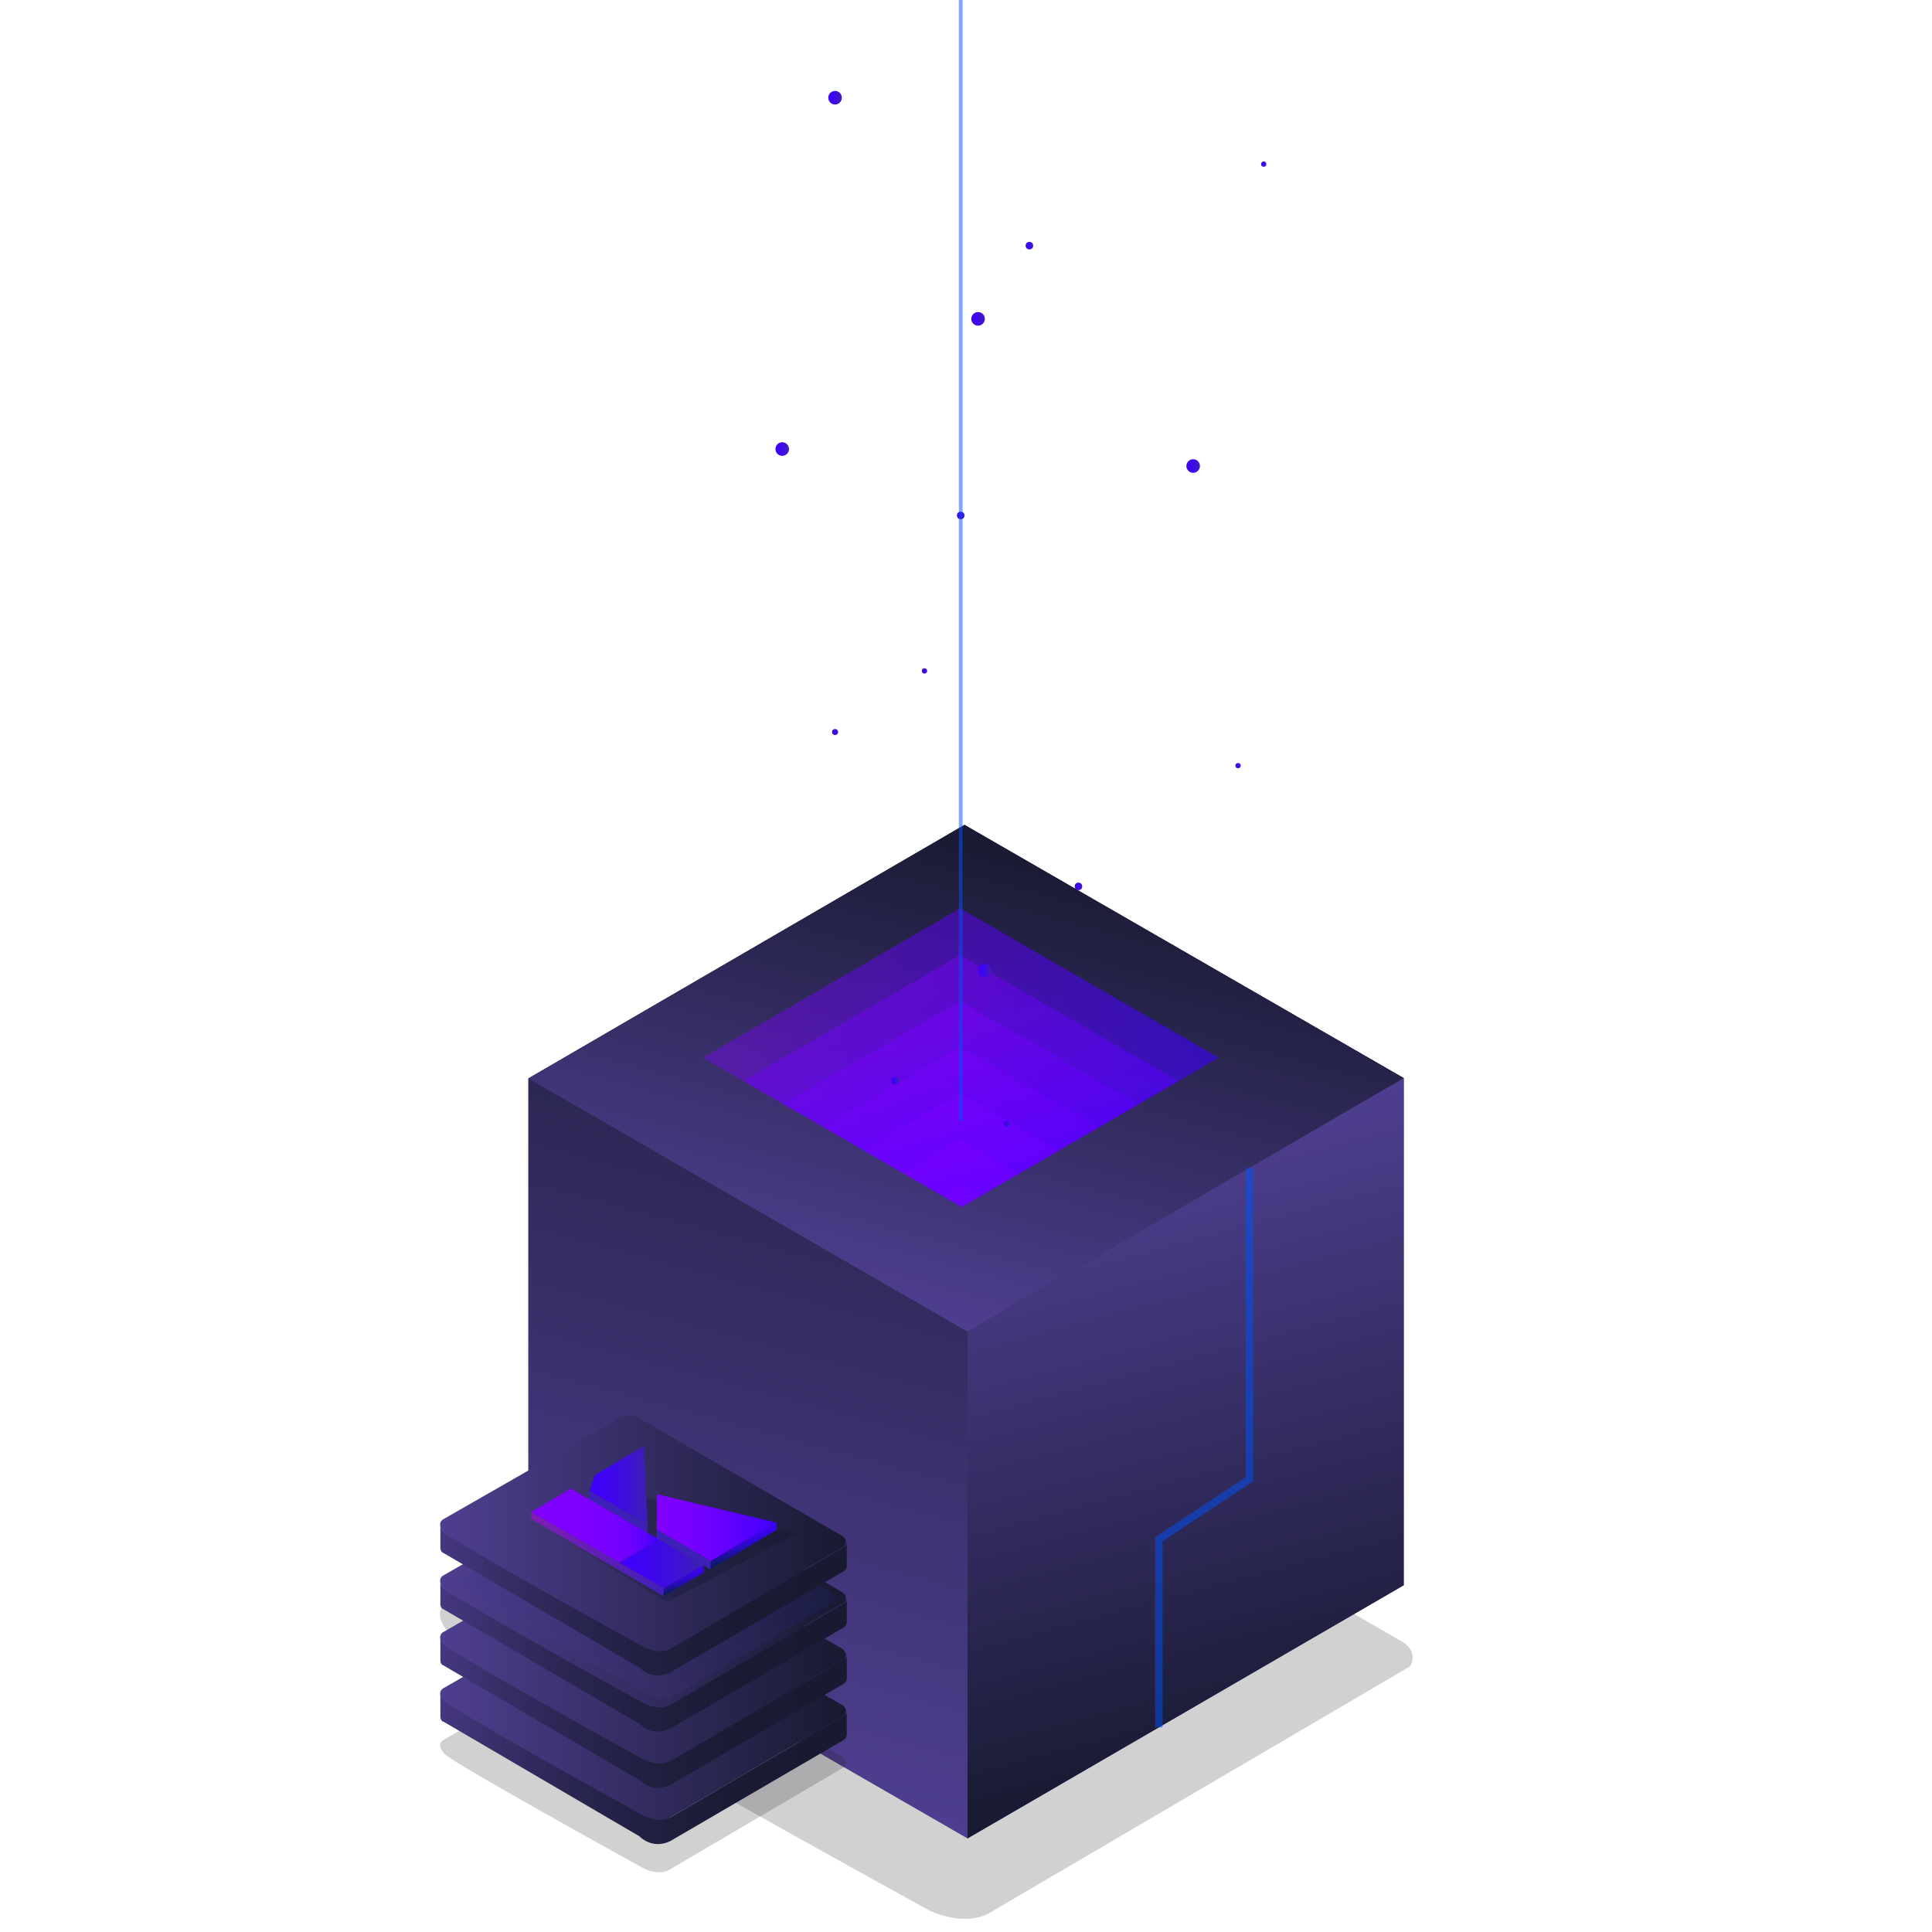 <?xml version="1.0" encoding="utf-8"?>
<!-- Generator: Adobe Illustrator 19.0.0, SVG Export Plug-In . SVG Version: 6.00 Build 0)  -->
<svg version="1.1" id="Capa_1" xmlns="http://www.w3.org/2000/svg" xmlns:xlink="http://www.w3.org/1999/xlink" x="0px" y="0px"
	 viewBox="31 -31 512 512" style="enable-background:new 31 -31 512 512;" xml:space="preserve">
<style type="text/css">
	.st0{opacity:0.2;fill:#1E1A21;enable-background:new    ;}
	.st1{fill:none;stroke:url(#SVGID_1_);stroke-width:3;stroke-linecap:round;stroke-linejoin:round;stroke-miterlimit:10;}
	.st2{fill:url(#XMLID_2_);}
	.st3{fill:url(#XMLID_3_);}
	.st4{fill:url(#XMLID_4_);}
	.st5{clip-path:url(#XMLID_6_);fill:url(#XMLID_7_);}
	.st6{clip-path:url(#XMLID_6_);fill:url(#XMLID_8_);}
	.st7{clip-path:url(#XMLID_6_);fill:url(#XMLID_9_);}
	.st8{clip-path:url(#XMLID_6_);fill:url(#XMLID_10_);}
	.st9{clip-path:url(#XMLID_6_);fill:url(#XMLID_11_);}
	.st10{clip-path:url(#XMLID_6_);fill:url(#XMLID_12_);}
	.st11{clip-path:url(#XMLID_6_);fill:url(#XMLID_13_);}
	.st12{clip-path:url(#XMLID_6_);fill:url(#XMLID_14_);}
	.st13{opacity:0.5;fill:none;stroke:#0053FB;stroke-width:2;stroke-miterlimit:10;}
	.st14{fill:url(#XMLID_15_);}
	.st15{fill:url(#XMLID_16_);}
	.st16{fill:url(#XMLID_17_);}
	.st17{fill:url(#XMLID_18_);}
	.st18{fill:url(#XMLID_19_);}
	.st19{fill:url(#XMLID_21_);}
	.st20{fill:url(#XMLID_22_);}
	.st21{fill:url(#XMLID_23_);}
	.st22{fill:url(#XMLID_24_);}
	.st23{fill:url(#XMLID_25_);}
	.st24{fill:url(#XMLID_26_);}
	.st25{fill:url(#XMLID_27_);}
	.st26{fill:url(#XMLID_28_);}
	.st27{fill:url(#XMLID_29_);}
	.st28{fill:url(#SVGID_2_);}
	.st29{fill:url(#SVGID_3_);}
	.st30{fill:url(#SVGID_4_);}
	.st31{fill:url(#SVGID_5_);}
	.st32{fill:url(#SVGID_6_);}
	.st33{fill:url(#SVGID_7_);}
	.st34{opacity:0.25;fill:url(#SVGID_8_);enable-background:new    ;}
	.st35{fill:url(#SVGID_9_);}
	.st36{fill:url(#SVGID_10_);}
	.st37{opacity:0.6;fill:url(#SVGID_11_);enable-background:new    ;}
	.st38{fill:url(#SVGID_12_);}
	.st39{fill:url(#SVGID_13_);}
	.st40{fill:url(#SVGID_14_);}
	.st41{fill:url(#SVGID_15_);}
	.st42{fill:url(#SVGID_16_);}
	.st43{fill:#3D20B7;}
	.st44{fill:url(#SVGID_17_);}
	.st45{fill:url(#SVGID_18_);}
	.st46{opacity:0.5;}
	.st47{fill:none;stroke:#0053FB;stroke-miterlimit:10;}
</style>
<path class="st0" d="M149.6,393.5c0,0-5,2.4,0.8,8.8c5.7,6.3,126.7,72.9,126.7,72.9s10,5.2,17.4,0l110.2-64.6c0,0,2.8-4.2-3.1-7.1
	l-126.5-73.3c0,0-6.4-5-14.9,0S149.6,393.5,149.6,393.5z"/>
<linearGradient id="SVGID_1_" gradientUnits="userSpaceOnUse" x1="228.8" y1="38.575" x2="228.8" y2="38.575" gradientTransform="matrix(1 0 0 -1 0 450)">
	<stop  offset="2.945171e-007" style="stop-color:#3F00FC"/>
	<stop  offset="0.208" style="stop-color:#3F02F7"/>
	<stop  offset="0.467" style="stop-color:#3E09E7"/>
	<stop  offset="0.753" style="stop-color:#3E14CE"/>
	<stop  offset="1" style="stop-color:#3D20B2"/>
</linearGradient>
<path class="st1" d="M228.8,411.4"/>
<linearGradient id="XMLID_2_" gradientUnits="userSpaceOnUse" x1="253.445" y1="-16381.15" x2="320.562" y2="-16130.664" gradientTransform="matrix(1 0 0 -1 0 -15934)">
	<stop  offset="0" style="stop-color:#4F3E90"/>
	<stop  offset="1" style="stop-color:#171A31"/>
</linearGradient>
<polygon id="XMLID_20_" class="st2" points="171,389.1 171,254.8 286.6,187.6 403,254.7 403,389.1 287.4,456.2 "/>
<linearGradient id="XMLID_3_" gradientUnits="userSpaceOnUse" x1="270.237" y1="-16251.31" x2="303.77" y2="-16126.164" gradientTransform="matrix(1 0 0 -1 0 -15934)">
	<stop  offset="0" style="stop-color:#4F3E90"/>
	<stop  offset="1" style="stop-color:#171A31"/>
</linearGradient>
<polygon id="XMLID_49_" class="st3" points="286.6,187.6 403,254.7 287.4,321.9 171,254.8 "/>
<linearGradient id="XMLID_4_" gradientUnits="userSpaceOnUse" x1="323.882" y1="-16209.933" x2="366.517" y2="-16369.049" gradientTransform="matrix(1 0 0 -1 0 -15934)">
	<stop  offset="0" style="stop-color:#4F3E90"/>
	<stop  offset="1" style="stop-color:#171A31"/>
</linearGradient>
<polygon id="XMLID_50_" class="st4" points="287.4,456.2 287.4,321.9 403,254.7 403,389.1 "/>
<g id="XMLID_97_">
	<defs>
		<polygon id="XMLID_98_" points="285.4,209.7 353.9,249.3 285.8,288.8 217.2,249.3 		"/>
	</defs>
	<linearGradient id="XMLID_5_" gradientUnits="userSpaceOnUse" x1="217.246" y1="249.262" x2="353.906" y2="249.262">
		<stop  offset="1.916698e-007" style="stop-color:#7F00FF;stop-opacity:0.4"/>
		<stop  offset="1" style="stop-color:#3D00FF;stop-opacity:0.6"/>
	</linearGradient>
	<use xlink:href="#XMLID_98_"  style="overflow:visible;fill:url(#XMLID_5_);"/>
	<clipPath id="XMLID_6_">
		<use xlink:href="#XMLID_98_"  style="overflow:visible;"/>
	</clipPath>
	
		<linearGradient id="XMLID_7_" gradientUnits="userSpaceOnUse" x1="275.667" y1="-16158.726" x2="295.482" y2="-16232.673" gradientTransform="matrix(1 0 0 -1 0 -15934)">
		<stop  offset="1.916698e-007" style="stop-color:#7F00FF;stop-opacity:0.4"/>
		<stop  offset="1" style="stop-color:#3D00FF;stop-opacity:0.6"/>
	</linearGradient>
	<polygon id="XMLID_109_" class="st5" points="285.4,222.1 353.9,261.7 285.8,301.3 217.2,261.7 	"/>
	
		<linearGradient id="XMLID_8_" gradientUnits="userSpaceOnUse" x1="275.667" y1="-16170.932" x2="295.482" y2="-16244.879" gradientTransform="matrix(1 0 0 -1 0 -15934)">
		<stop  offset="1.916698e-007" style="stop-color:#7F00FF;stop-opacity:0.4"/>
		<stop  offset="1" style="stop-color:#3D00FF;stop-opacity:0.6"/>
	</linearGradient>
	<polygon id="XMLID_108_" class="st6" points="285.4,234.3 353.9,273.9 285.8,313.5 217.2,273.9 	"/>
	
		<linearGradient id="XMLID_9_" gradientUnits="userSpaceOnUse" x1="275.667" y1="-16183.138" x2="295.482" y2="-16257.085" gradientTransform="matrix(1 0 0 -1 0 -15934)">
		<stop  offset="1.916698e-007" style="stop-color:#7F00FF;stop-opacity:0.4"/>
		<stop  offset="1" style="stop-color:#3D00FF;stop-opacity:0.6"/>
	</linearGradient>
	<polygon id="XMLID_107_" class="st7" points="285.4,246.5 353.9,286.1 285.8,325.7 217.2,286.1 	"/>
	
		<linearGradient id="XMLID_10_" gradientUnits="userSpaceOnUse" x1="275.667" y1="-16195.344" x2="295.482" y2="-16269.291" gradientTransform="matrix(1 0 0 -1 0 -15934)">
		<stop  offset="1.916698e-007" style="stop-color:#7F00FF;stop-opacity:0.4"/>
		<stop  offset="1" style="stop-color:#3D00FF;stop-opacity:0.6"/>
	</linearGradient>
	<polygon id="XMLID_105_" class="st8" points="285.4,258.7 353.9,298.3 285.8,337.9 217.2,298.3 	"/>
	
		<linearGradient id="XMLID_11_" gradientUnits="userSpaceOnUse" x1="275.667" y1="-16207.549" x2="295.482" y2="-16281.496" gradientTransform="matrix(1 0 0 -1 0 -15934)">
		<stop  offset="1.916698e-007" style="stop-color:#7F00FF;stop-opacity:0.4"/>
		<stop  offset="1" style="stop-color:#3D00FF;stop-opacity:0.6"/>
	</linearGradient>
	<polygon id="XMLID_104_" class="st9" points="285.4,271 353.9,310.5 285.8,350.1 217.2,310.5 	"/>
	
		<linearGradient id="XMLID_12_" gradientUnits="userSpaceOnUse" x1="275.667" y1="-16219.755" x2="295.482" y2="-16293.702" gradientTransform="matrix(1 0 0 -1 0 -15934)">
		<stop  offset="1.916698e-007" style="stop-color:#7F00FF;stop-opacity:0.4"/>
		<stop  offset="1" style="stop-color:#3D00FF;stop-opacity:0.6"/>
	</linearGradient>
	<polygon id="XMLID_103_" class="st10" points="285.4,283.2 353.9,322.7 285.8,362.3 217.2,322.7 	"/>
	
		<linearGradient id="XMLID_13_" gradientUnits="userSpaceOnUse" x1="275.667" y1="-16231.961" x2="295.482" y2="-16305.908" gradientTransform="matrix(1 0 0 -1 0 -15934)">
		<stop  offset="1.916698e-007" style="stop-color:#7F00FF;stop-opacity:0.4"/>
		<stop  offset="1" style="stop-color:#3D00FF;stop-opacity:0.6"/>
	</linearGradient>
	<polygon id="XMLID_101_" class="st11" points="285.4,295.4 353.9,334.9 285.8,374.5 217.2,334.9 	"/>
	
		<linearGradient id="XMLID_14_" gradientUnits="userSpaceOnUse" x1="275.667" y1="-16244.167" x2="295.482" y2="-16318.114" gradientTransform="matrix(1 0 0 -1 0 -15934)">
		<stop  offset="1.916698e-007" style="stop-color:#7F00FF;stop-opacity:0.4"/>
		<stop  offset="1" style="stop-color:#3D00FF;stop-opacity:0.6"/>
	</linearGradient>
	<polygon id="XMLID_100_" class="st12" points="285.4,307.6 353.9,347.1 285.8,386.7 217.2,347.2 	"/>
</g>
<polyline id="XMLID_56_" class="st13" points="362.1,278.5 362.1,361 338.1,376.9 338.1,426.8 "/>
<linearGradient id="XMLID_15_" gradientUnits="userSpaceOnUse" x1="297.037" y1="-16200.838" x2="298.572" y2="-16200.838" gradientTransform="matrix(1 0 0 -1 0 -15934)">
	<stop  offset="2.945171e-007" style="stop-color:#3F00FC"/>
	<stop  offset="0.208" style="stop-color:#3F02F7"/>
	<stop  offset="0.467" style="stop-color:#3E09E7"/>
	<stop  offset="0.753" style="stop-color:#3E14CE"/>
	<stop  offset="1" style="stop-color:#3D20B2"/>
</linearGradient>
<circle id="XMLID_304_" class="st14" cx="297.8" cy="266.8" r="0.8"/>
<linearGradient id="XMLID_16_" gradientUnits="userSpaceOnUse" x1="251.483" y1="-16096.972" x2="253.018" y2="-16096.972" gradientTransform="matrix(1 0 0 -1 0 -15934)">
	<stop  offset="2.945171e-007" style="stop-color:#3F00FC"/>
	<stop  offset="0.208" style="stop-color:#3F02F7"/>
	<stop  offset="0.467" style="stop-color:#3E09E7"/>
	<stop  offset="0.753" style="stop-color:#3E14CE"/>
	<stop  offset="1" style="stop-color:#3D20B2"/>
</linearGradient>
<circle id="XMLID_302_" class="st15" cx="252.3" cy="163" r="0.8"/>
<linearGradient id="XMLID_17_" gradientUnits="userSpaceOnUse" x1="345.391" y1="-16026.505" x2="348.964" y2="-16026.505" gradientTransform="matrix(1 0 0 -1 0 -15934)">
	<stop  offset="2.945171e-007" style="stop-color:#3F00FC"/>
	<stop  offset="0.208" style="stop-color:#3F02F7"/>
	<stop  offset="0.467" style="stop-color:#3E09E7"/>
	<stop  offset="0.753" style="stop-color:#3E14CE"/>
	<stop  offset="1" style="stop-color:#3D20B2"/>
</linearGradient>
<circle id="XMLID_37_" class="st16" cx="347.2" cy="92.5" r="1.8"/>
<linearGradient id="XMLID_18_" gradientUnits="userSpaceOnUse" x1="365.215" y1="-15946.5" x2="366.665" y2="-15946.5" gradientTransform="matrix(1 0 0 -1 0 -15934)">
	<stop  offset="2.945171e-007" style="stop-color:#3F00FC"/>
	<stop  offset="0.208" style="stop-color:#3F02F7"/>
	<stop  offset="0.467" style="stop-color:#3E09E7"/>
	<stop  offset="0.753" style="stop-color:#3E14CE"/>
	<stop  offset="1" style="stop-color:#3D20B2"/>
</linearGradient>
<circle id="XMLID_43_" class="st17" cx="365.9" cy="12.5" r="0.7"/>
<linearGradient id="XMLID_19_" gradientUnits="userSpaceOnUse" x1="236.494" y1="-16021.993" x2="240.068" y2="-16021.993" gradientTransform="matrix(1 0 0 -1 0 -15934)">
	<stop  offset="2.945171e-007" style="stop-color:#3F00FC"/>
	<stop  offset="0.208" style="stop-color:#3F02F7"/>
	<stop  offset="0.467" style="stop-color:#3E09E7"/>
	<stop  offset="0.753" style="stop-color:#3E14CE"/>
	<stop  offset="1" style="stop-color:#3D20B2"/>
</linearGradient>
<circle id="XMLID_143_" class="st18" cx="238.3" cy="88" r="1.8"/>
<linearGradient id="XMLID_21_" gradientUnits="userSpaceOnUse" x1="358.329" y1="-16105.871" x2="359.779" y2="-16105.871" gradientTransform="matrix(1 0 0 -1 0 -15934)">
	<stop  offset="2.945171e-007" style="stop-color:#3F00FC"/>
	<stop  offset="0.208" style="stop-color:#3F02F7"/>
	<stop  offset="0.467" style="stop-color:#3E09E7"/>
	<stop  offset="0.753" style="stop-color:#3E14CE"/>
	<stop  offset="1" style="stop-color:#3D20B2"/>
</linearGradient>
<circle id="XMLID_142_" class="st19" cx="359.1" cy="171.9" r="0.7"/>
<linearGradient id="XMLID_22_" gradientUnits="userSpaceOnUse" x1="284.609" y1="-16039.618" x2="286.543" y2="-16039.618" gradientTransform="matrix(1 0 0 -1 0 -15934)">
	<stop  offset="2.945171e-007" style="stop-color:#3F00FC"/>
	<stop  offset="0.208" style="stop-color:#3F02F7"/>
	<stop  offset="0.467" style="stop-color:#3E09E7"/>
	<stop  offset="0.753" style="stop-color:#3E14CE"/>
	<stop  offset="1" style="stop-color:#3D20B2"/>
</linearGradient>
<circle id="XMLID_140_" class="st20" cx="285.6" cy="105.6" r="1"/>
<linearGradient id="XMLID_23_" gradientUnits="userSpaceOnUse" x1="290.151" y1="-16160.208" x2="293.724" y2="-16160.208" gradientTransform="matrix(1 0 0 -1 0 -15934)">
	<stop  offset="2.945171e-007" style="stop-color:#3F00FC"/>
	<stop  offset="0.208" style="stop-color:#3F02F7"/>
	<stop  offset="0.467" style="stop-color:#3E09E7"/>
	<stop  offset="0.753" style="stop-color:#3E14CE"/>
	<stop  offset="1" style="stop-color:#3D20B2"/>
</linearGradient>
<circle id="XMLID_73_" class="st21" cx="291.9" cy="226.2" r="1.8"/>
<linearGradient id="XMLID_24_" gradientUnits="userSpaceOnUse" x1="275.256" y1="-16080.783" x2="276.706" y2="-16080.783" gradientTransform="matrix(1 0 0 -1 0 -15934)">
	<stop  offset="2.945171e-007" style="stop-color:#3F00FC"/>
	<stop  offset="0.208" style="stop-color:#3F02F7"/>
	<stop  offset="0.467" style="stop-color:#3E09E7"/>
	<stop  offset="0.753" style="stop-color:#3E14CE"/>
	<stop  offset="1" style="stop-color:#3D20B2"/>
</linearGradient>
<circle id="XMLID_72_" class="st22" cx="276" cy="146.8" r="0.7"/>
<linearGradient id="XMLID_25_" gradientUnits="userSpaceOnUse" x1="267.267" y1="-16189.394" x2="269.201" y2="-16189.394" gradientTransform="matrix(1 0 0 -1 0 -15934)">
	<stop  offset="2.945171e-007" style="stop-color:#3F00FC"/>
	<stop  offset="0.208" style="stop-color:#3F02F7"/>
	<stop  offset="0.467" style="stop-color:#3E09E7"/>
	<stop  offset="0.753" style="stop-color:#3E14CE"/>
	<stop  offset="1" style="stop-color:#3D20B2"/>
</linearGradient>
<circle id="XMLID_71_" class="st23" cx="268.2" cy="255.4" r="1"/>
<linearGradient id="XMLID_26_" gradientUnits="userSpaceOnUse" x1="315.799" y1="-16137.878" x2="317.733" y2="-16137.878" gradientTransform="matrix(1 0 0 -1 0 -15934)">
	<stop  offset="2.945171e-007" style="stop-color:#3F00FC"/>
	<stop  offset="0.208" style="stop-color:#3F02F7"/>
	<stop  offset="0.467" style="stop-color:#3E09E7"/>
	<stop  offset="0.753" style="stop-color:#3E14CE"/>
	<stop  offset="1" style="stop-color:#3D20B2"/>
</linearGradient>
<circle id="XMLID_70_" class="st24" cx="316.8" cy="203.9" r="1"/>
<linearGradient id="XMLID_27_" gradientUnits="userSpaceOnUse" x1="250.464" y1="-15928.862" x2="254.037" y2="-15928.862" gradientTransform="matrix(1 0 0 -1 0 -15934)">
	<stop  offset="2.945171e-007" style="stop-color:#3F00FC"/>
	<stop  offset="0.208" style="stop-color:#3F02F7"/>
	<stop  offset="0.467" style="stop-color:#3E09E7"/>
	<stop  offset="0.753" style="stop-color:#3E14CE"/>
	<stop  offset="1" style="stop-color:#3D20B2"/>
</linearGradient>
<circle id="XMLID_369_" class="st25" cx="252.3" cy="-5.1" r="1.8"/>
<linearGradient id="XMLID_28_" gradientUnits="userSpaceOnUse" x1="288.364" y1="-15987.517" x2="291.938" y2="-15987.517" gradientTransform="matrix(1 0 0 -1 0 -15934)">
	<stop  offset="2.945171e-007" style="stop-color:#3F00FC"/>
	<stop  offset="0.208" style="stop-color:#3F02F7"/>
	<stop  offset="0.467" style="stop-color:#3E09E7"/>
	<stop  offset="0.753" style="stop-color:#3E14CE"/>
	<stop  offset="1" style="stop-color:#3D20B2"/>
</linearGradient>
<circle id="XMLID_359_" class="st26" cx="290.2" cy="53.5" r="1.8"/>
<linearGradient id="XMLID_29_" gradientUnits="userSpaceOnUse" x1="302.828" y1="-15968.134" x2="304.762" y2="-15968.134" gradientTransform="matrix(1 0 0 -1 0 -15934)">
	<stop  offset="2.945171e-007" style="stop-color:#3F00FC"/>
	<stop  offset="0.208" style="stop-color:#3F02F7"/>
	<stop  offset="0.467" style="stop-color:#3E09E7"/>
	<stop  offset="0.753" style="stop-color:#3E14CE"/>
	<stop  offset="1" style="stop-color:#3D20B2"/>
</linearGradient>
<circle id="XMLID_358_" class="st27" cx="303.8" cy="34.1" r="1"/>
<g>
	<path class="st0" d="M148.5,430.1c0,0-2.1,1,0.3,3.7c2.4,2.6,52.9,30.4,52.9,30.4s4.2,2.2,7.2,0l46-27c0,0,1.2-1.8-1.3-3
		l-52.8-30.6c0,0-2.7-2.1-6.2,0C191,405.7,148.5,430.1,148.5,430.1z"/>
	
		<linearGradient id="SVGID_2_" gradientUnits="userSpaceOnUse" x1="147.632" y1="29.771" x2="255.18" y2="29.771" gradientTransform="matrix(1 0 0 -1 0 450)">
		<stop  offset="0" style="stop-color:#4F3E90"/>
		<stop  offset="1" style="stop-color:#171A31"/>
	</linearGradient>
	<path class="st28" d="M148.5,416.4c0,0-2.1,1,0.3,3.7c2.4,2.6,52.9,30.4,52.9,30.4s4.2,2.2,7.2,0l46-27c0,0,1.2-1.8-1.3-3
		l-52.8-30.6c0,0-2.7-2.1-6.2,0C191,392,148.5,416.4,148.5,416.4z"/>
	
		<linearGradient id="SVGID_3_" gradientUnits="userSpaceOnUse" x1="147.668" y1="12.229" x2="255.362" y2="12.229" gradientTransform="matrix(1 0 0 -1 0 450)">
		<stop  offset="0" style="stop-color:#463780"/>
		<stop  offset="0.143" style="stop-color:#382E68"/>
		<stop  offset="0.331" style="stop-color:#292550"/>
		<stop  offset="0.529" style="stop-color:#1F1F3F"/>
		<stop  offset="0.743" style="stop-color:#191B34"/>
		<stop  offset="1" style="stop-color:#171A31"/>
	</linearGradient>
	<path class="st29" d="M147.7,423.9v-6.3c0,0-0.1,1.7,1.9,2.9c1.9,1.3,14.7,8.8,14.7,8.8l19.1,10.8l18.2,10.1c0,0,4,2.2,7.3,0.3
		c3.2-1.9,46.2-27.1,46.2-27.1s0.4-0.5,0.3-1.5v6.8c0,0.6-0.3,1.1-0.8,1.4l-45.1,26.3c0,0-4.6,3.4-9.1-0.8l-51.8-30.3
		C148,425.2,147.7,424.6,147.7,423.9L147.7,423.9z"/>
	
		<linearGradient id="SVGID_4_" gradientUnits="userSpaceOnUse" x1="147.632" y1="44.686" x2="255.18" y2="44.686" gradientTransform="matrix(1 0 0 -1 0 450)">
		<stop  offset="0" style="stop-color:#4F3E90"/>
		<stop  offset="1" style="stop-color:#171A31"/>
	</linearGradient>
	<path class="st30" d="M148.5,401.5c0,0-2.1,1,0.3,3.7c2.4,2.6,52.9,30.4,52.9,30.4s4.2,2.2,7.2,0l46-27c0,0,1.2-1.8-1.3-3
		L200.8,375c0,0-2.7-2.1-6.2,0C191,377.1,148.5,401.5,148.5,401.5z"/>
	
		<linearGradient id="SVGID_5_" gradientUnits="userSpaceOnUse" x1="147.668" y1="27.145" x2="255.362" y2="27.145" gradientTransform="matrix(1 0 0 -1 0 450)">
		<stop  offset="0" style="stop-color:#463780"/>
		<stop  offset="0.143" style="stop-color:#382E68"/>
		<stop  offset="0.331" style="stop-color:#292550"/>
		<stop  offset="0.529" style="stop-color:#1F1F3F"/>
		<stop  offset="0.743" style="stop-color:#191B34"/>
		<stop  offset="1" style="stop-color:#171A31"/>
	</linearGradient>
	<path class="st31" d="M147.7,409v-6.3c0,0-0.1,1.7,1.9,2.9c1.9,1.3,14.7,8.8,14.7,8.8l19.1,10.8l18.2,10.1c0,0,4,2.2,7.3,0.3
		c3.2-1.9,46.2-27.1,46.2-27.1s0.4-0.5,0.3-1.5v6.8c0,0.6-0.3,1.1-0.8,1.4l-45.1,26.3c0,0-4.6,3.4-9.1-0.8l-51.8-30.3
		C148,410.2,147.7,409.7,147.7,409L147.7,409z"/>
	
		<linearGradient id="SVGID_6_" gradientUnits="userSpaceOnUse" x1="147.632" y1="59.602" x2="255.18" y2="59.602" gradientTransform="matrix(1 0 0 -1 0 450)">
		<stop  offset="0" style="stop-color:#4F3E90"/>
		<stop  offset="1" style="stop-color:#171A31"/>
	</linearGradient>
	<path class="st32" d="M148.5,386.5c0,0-2.1,1,0.3,3.7c2.4,2.6,52.9,30.4,52.9,30.4s4.2,2.2,7.2,0l46-27c0,0,1.2-1.8-1.3-3
		l-52.8-30.6c0,0-2.7-2.1-6.2,0C191,362.2,148.5,386.5,148.5,386.5z"/>
	
		<linearGradient id="SVGID_7_" gradientUnits="userSpaceOnUse" x1="147.668" y1="42.06" x2="255.362" y2="42.06" gradientTransform="matrix(1 0 0 -1 0 450)">
		<stop  offset="0" style="stop-color:#463780"/>
		<stop  offset="0.143" style="stop-color:#382E68"/>
		<stop  offset="0.331" style="stop-color:#292550"/>
		<stop  offset="0.529" style="stop-color:#1F1F3F"/>
		<stop  offset="0.743" style="stop-color:#191B34"/>
		<stop  offset="1" style="stop-color:#171A31"/>
	</linearGradient>
	<path class="st33" d="M147.7,394.1v-6.3c0,0-0.1,1.7,1.9,2.9c1.9,1.3,14.7,8.8,14.7,8.8l19.1,10.8l18.2,10.1c0,0,4,2.2,7.3,0.3
		s46.2-27.1,46.2-27.1s0.4-0.5,0.3-1.5v6.8c0,0.6-0.3,1.1-0.8,1.4l-45.1,26.3c0,0-4.6,3.4-9.1-0.8l-51.8-30.3
		C148,395.3,147.7,394.7,147.7,394.1L147.7,394.1z"/>
	
		<linearGradient id="SVGID_8_" gradientUnits="userSpaceOnUse" x1="195.836" y1="33.632" x2="209.775" y2="85.652" gradientTransform="matrix(1 0 0 -1 0 450)">
		<stop  offset="0" style="stop-color:#4F3E90;stop-opacity:0.6"/>
		<stop  offset="1" style="stop-color:#171ABF;stop-opacity:0.4"/>
	</linearGradient>
	<path class="st34" d="M154.2,386.9c0,0-1.9,1,0.3,3.4s48.6,27.9,48.6,27.9s3.8,2,6.7,0l42.2-24.7c0,0,1.1-1.6-1.2-2.8l-48.5-28
		c0,0-2.5-1.9-5.7,0C193.3,364.5,154.2,386.9,154.2,386.9z"/>
	<g>
		
			<linearGradient id="SVGID_9_" gradientUnits="userSpaceOnUse" x1="147.632" y1="74.517" x2="255.18" y2="74.517" gradientTransform="matrix(1 0 0 -1 0 450)">
			<stop  offset="0" style="stop-color:#4F3E90"/>
			<stop  offset="1" style="stop-color:#171A31"/>
		</linearGradient>
		<path class="st35" d="M148.5,371.6c0,0-2.1,1,0.3,3.7c2.4,2.6,52.9,30.4,52.9,30.4s4.2,2.2,7.2,0l46-27c0,0,1.2-1.8-1.3-3
			l-52.8-30.6c0,0-2.7-2.1-6.2,0C191,347.3,148.5,371.6,148.5,371.6z"/>
		
			<linearGradient id="SVGID_10_" gradientUnits="userSpaceOnUse" x1="147.668" y1="56.976" x2="255.362" y2="56.976" gradientTransform="matrix(1 0 0 -1 0 450)">
			<stop  offset="0" style="stop-color:#463780"/>
			<stop  offset="0.143" style="stop-color:#382E68"/>
			<stop  offset="0.331" style="stop-color:#292550"/>
			<stop  offset="0.529" style="stop-color:#1F1F3F"/>
			<stop  offset="0.743" style="stop-color:#191B34"/>
			<stop  offset="1" style="stop-color:#171A31"/>
		</linearGradient>
		<path class="st36" d="M147.7,379.2v-6.3c0,0-0.1,1.7,1.9,2.9c1.9,1.3,14.7,8.8,14.7,8.8l19.1,10.8l18.2,10.1c0,0,4,2.2,7.3,0.3
			c3.2-1.9,46.2-27.1,46.2-27.1s0.4-0.5,0.3-1.5v6.8c0,0.6-0.3,1.1-0.8,1.4l-45.1,26.3c0,0-4.6,3.4-9.1-0.8l-51.8-30.3
			C148,380.4,147.7,379.8,147.7,379.2L147.7,379.2z"/>
	</g>
	
		<linearGradient id="SVGID_11_" gradientUnits="userSpaceOnUse" x1="171.693" y1="70.172" x2="242.168" y2="70.172" gradientTransform="matrix(1 0 0 -1 0 450)">
		<stop  offset="0" style="stop-color:#463780"/>
		<stop  offset="0.143" style="stop-color:#382E68"/>
		<stop  offset="0.331" style="stop-color:#292550"/>
		<stop  offset="0.529" style="stop-color:#1F1F3F"/>
		<stop  offset="0.743" style="stop-color:#191B34"/>
		<stop  offset="1" style="stop-color:#171A31"/>
	</linearGradient>
	<polygon class="st37" points="171.7,371.8 207.9,393.6 242.2,375.3 238.8,375 203.2,366 	"/>
	<g>
		
			<linearGradient id="SVGID_12_" gradientUnits="userSpaceOnUse" x1="171.693" y1="76.671" x2="205.643" y2="76.671" gradientTransform="matrix(1 0 0 -1 0 450)">
			<stop  offset="1.916698e-007" style="stop-color:#7F00FF"/>
			<stop  offset="0.489" style="stop-color:#7D00FF"/>
			<stop  offset="0.665" style="stop-color:#7600FF"/>
			<stop  offset="0.79" style="stop-color:#6B00FF"/>
			<stop  offset="0.892" style="stop-color:#5A00FF"/>
			<stop  offset="0.978" style="stop-color:#4400FF"/>
			<stop  offset="1" style="stop-color:#3D00FF"/>
		</linearGradient>
		<polygon class="st38" points="171.7,369.7 182.2,363.5 205.7,377 195.1,383.1 		"/>
		
			<linearGradient id="SVGID_13_" gradientUnits="userSpaceOnUse" x1="195.131" y1="66.55" x2="217.398" y2="66.55" gradientTransform="matrix(1 0 0 -1 0 450)">
			<stop  offset="2.945171e-007" style="stop-color:#3F00FC"/>
			<stop  offset="0.208" style="stop-color:#3F02F7"/>
			<stop  offset="0.467" style="stop-color:#3E09E7"/>
			<stop  offset="0.753" style="stop-color:#3E14CE"/>
			<stop  offset="1" style="stop-color:#3D20B2"/>
		</linearGradient>
		<polygon class="st39" points="217.4,383.8 205.6,377 195.1,383.2 206.8,389.9 		"/>
		
			<linearGradient id="SVGID_14_" gradientUnits="userSpaceOnUse" x1="191.024" y1="85.527" x2="198.955" y2="55.926" gradientTransform="matrix(1 0 0 -1 0 450)">
			<stop  offset="2.945171e-007" style="stop-color:#851CB7"/>
			<stop  offset="1" style="stop-color:#3D20B7"/>
		</linearGradient>
		<polygon class="st40" points="171.7,369.7 171.7,371.5 206.8,392 217.4,385.8 217.4,383.8 206.9,389.9 		"/>
		
			<linearGradient id="SVGID_15_" gradientUnits="userSpaceOnUse" x1="187.065" y1="87.379" x2="202.566" y2="87.379" gradientTransform="matrix(1 0 0 -1 0 450)">
			<stop  offset="2.945171e-007" style="stop-color:#3F00FC"/>
			<stop  offset="0.208" style="stop-color:#3F02F7"/>
			<stop  offset="0.467" style="stop-color:#3E09E7"/>
			<stop  offset="0.753" style="stop-color:#3E14CE"/>
			<stop  offset="1" style="stop-color:#3D20B2"/>
		</linearGradient>
		<polygon class="st41" points="187.1,364.1 188.6,359.9 201.6,352.2 202.6,373 		"/>
		
			<linearGradient id="SVGID_16_" gradientUnits="userSpaceOnUse" x1="205.039" y1="76.165" x2="236.735" y2="76.165" gradientTransform="matrix(1 0 0 -1 0 450)">
			<stop  offset="1.916698e-007" style="stop-color:#7F00FF"/>
			<stop  offset="0.222" style="stop-color:#7A00FF"/>
			<stop  offset="0.5" style="stop-color:#6A00FF"/>
			<stop  offset="0.806" style="stop-color:#5100FF"/>
			<stop  offset="1" style="stop-color:#3D00FF"/>
		</linearGradient>
		<polygon class="st42" points="205,374.4 205.1,365 236.7,372.5 219.3,382.7 		"/>
		<polygon class="st43" points="205,374.4 219.3,382.7 236.7,372.5 236.7,374.4 219.3,384.9 205,376.7 		"/>
		<polygon class="st43" points="187.1,364.1 187.1,366.3 202.5,375.2 202.6,373 		"/>
		
			<linearGradient id="SVGID_17_" gradientUnits="userSpaceOnUse" x1="211.431" y1="64.616" x2="212.763" y2="59.645" gradientTransform="matrix(1 0 0 -1 0 450)">
			<stop  offset="2.945171e-007" style="stop-color:#3F00FC"/>
			<stop  offset="0.12" style="stop-color:#3D01F7"/>
			<stop  offset="0.27" style="stop-color:#3804E7"/>
			<stop  offset="0.436" style="stop-color:#2F08CE"/>
			<stop  offset="0.614" style="stop-color:#230EAA"/>
			<stop  offset="0.8" style="stop-color:#14167C"/>
			<stop  offset="0.992" style="stop-color:#012045"/>
			<stop  offset="1" style="stop-color:#002043"/>
		</linearGradient>
		<polygon class="st44" points="206.9,389.9 206.8,392 217.4,385.8 217.4,383.8 		"/>
		
			<linearGradient id="SVGID_18_" gradientUnits="userSpaceOnUse" x1="227.06" y1="74.892" x2="228.983" y2="67.717" gradientTransform="matrix(1 0 0 -1 0 450)">
			<stop  offset="2.945171e-007" style="stop-color:#3F00FC"/>
			<stop  offset="0.12" style="stop-color:#3D01F7"/>
			<stop  offset="0.27" style="stop-color:#3804E7"/>
			<stop  offset="0.436" style="stop-color:#2F08CE"/>
			<stop  offset="0.614" style="stop-color:#230EAA"/>
			<stop  offset="0.8" style="stop-color:#14167C"/>
			<stop  offset="0.992" style="stop-color:#012045"/>
			<stop  offset="1" style="stop-color:#002043"/>
		</linearGradient>
		<polygon class="st45" points="219.3,382.7 219.3,384.9 236.7,374.4 236.7,372.5 		"/>
	</g>
</g>
<g class="st46">
	
		<image style="overflow:visible;opacity:0.3;" width="32" height="328" xlink:href="C0168991.html"  transform="matrix(1 0 0 1 275 -11)">
	</image>
	<g>
		<line class="st47" x1="285.6" y1="-31" x2="285.6" y2="266.1"/>
	</g>
</g>
</svg>
